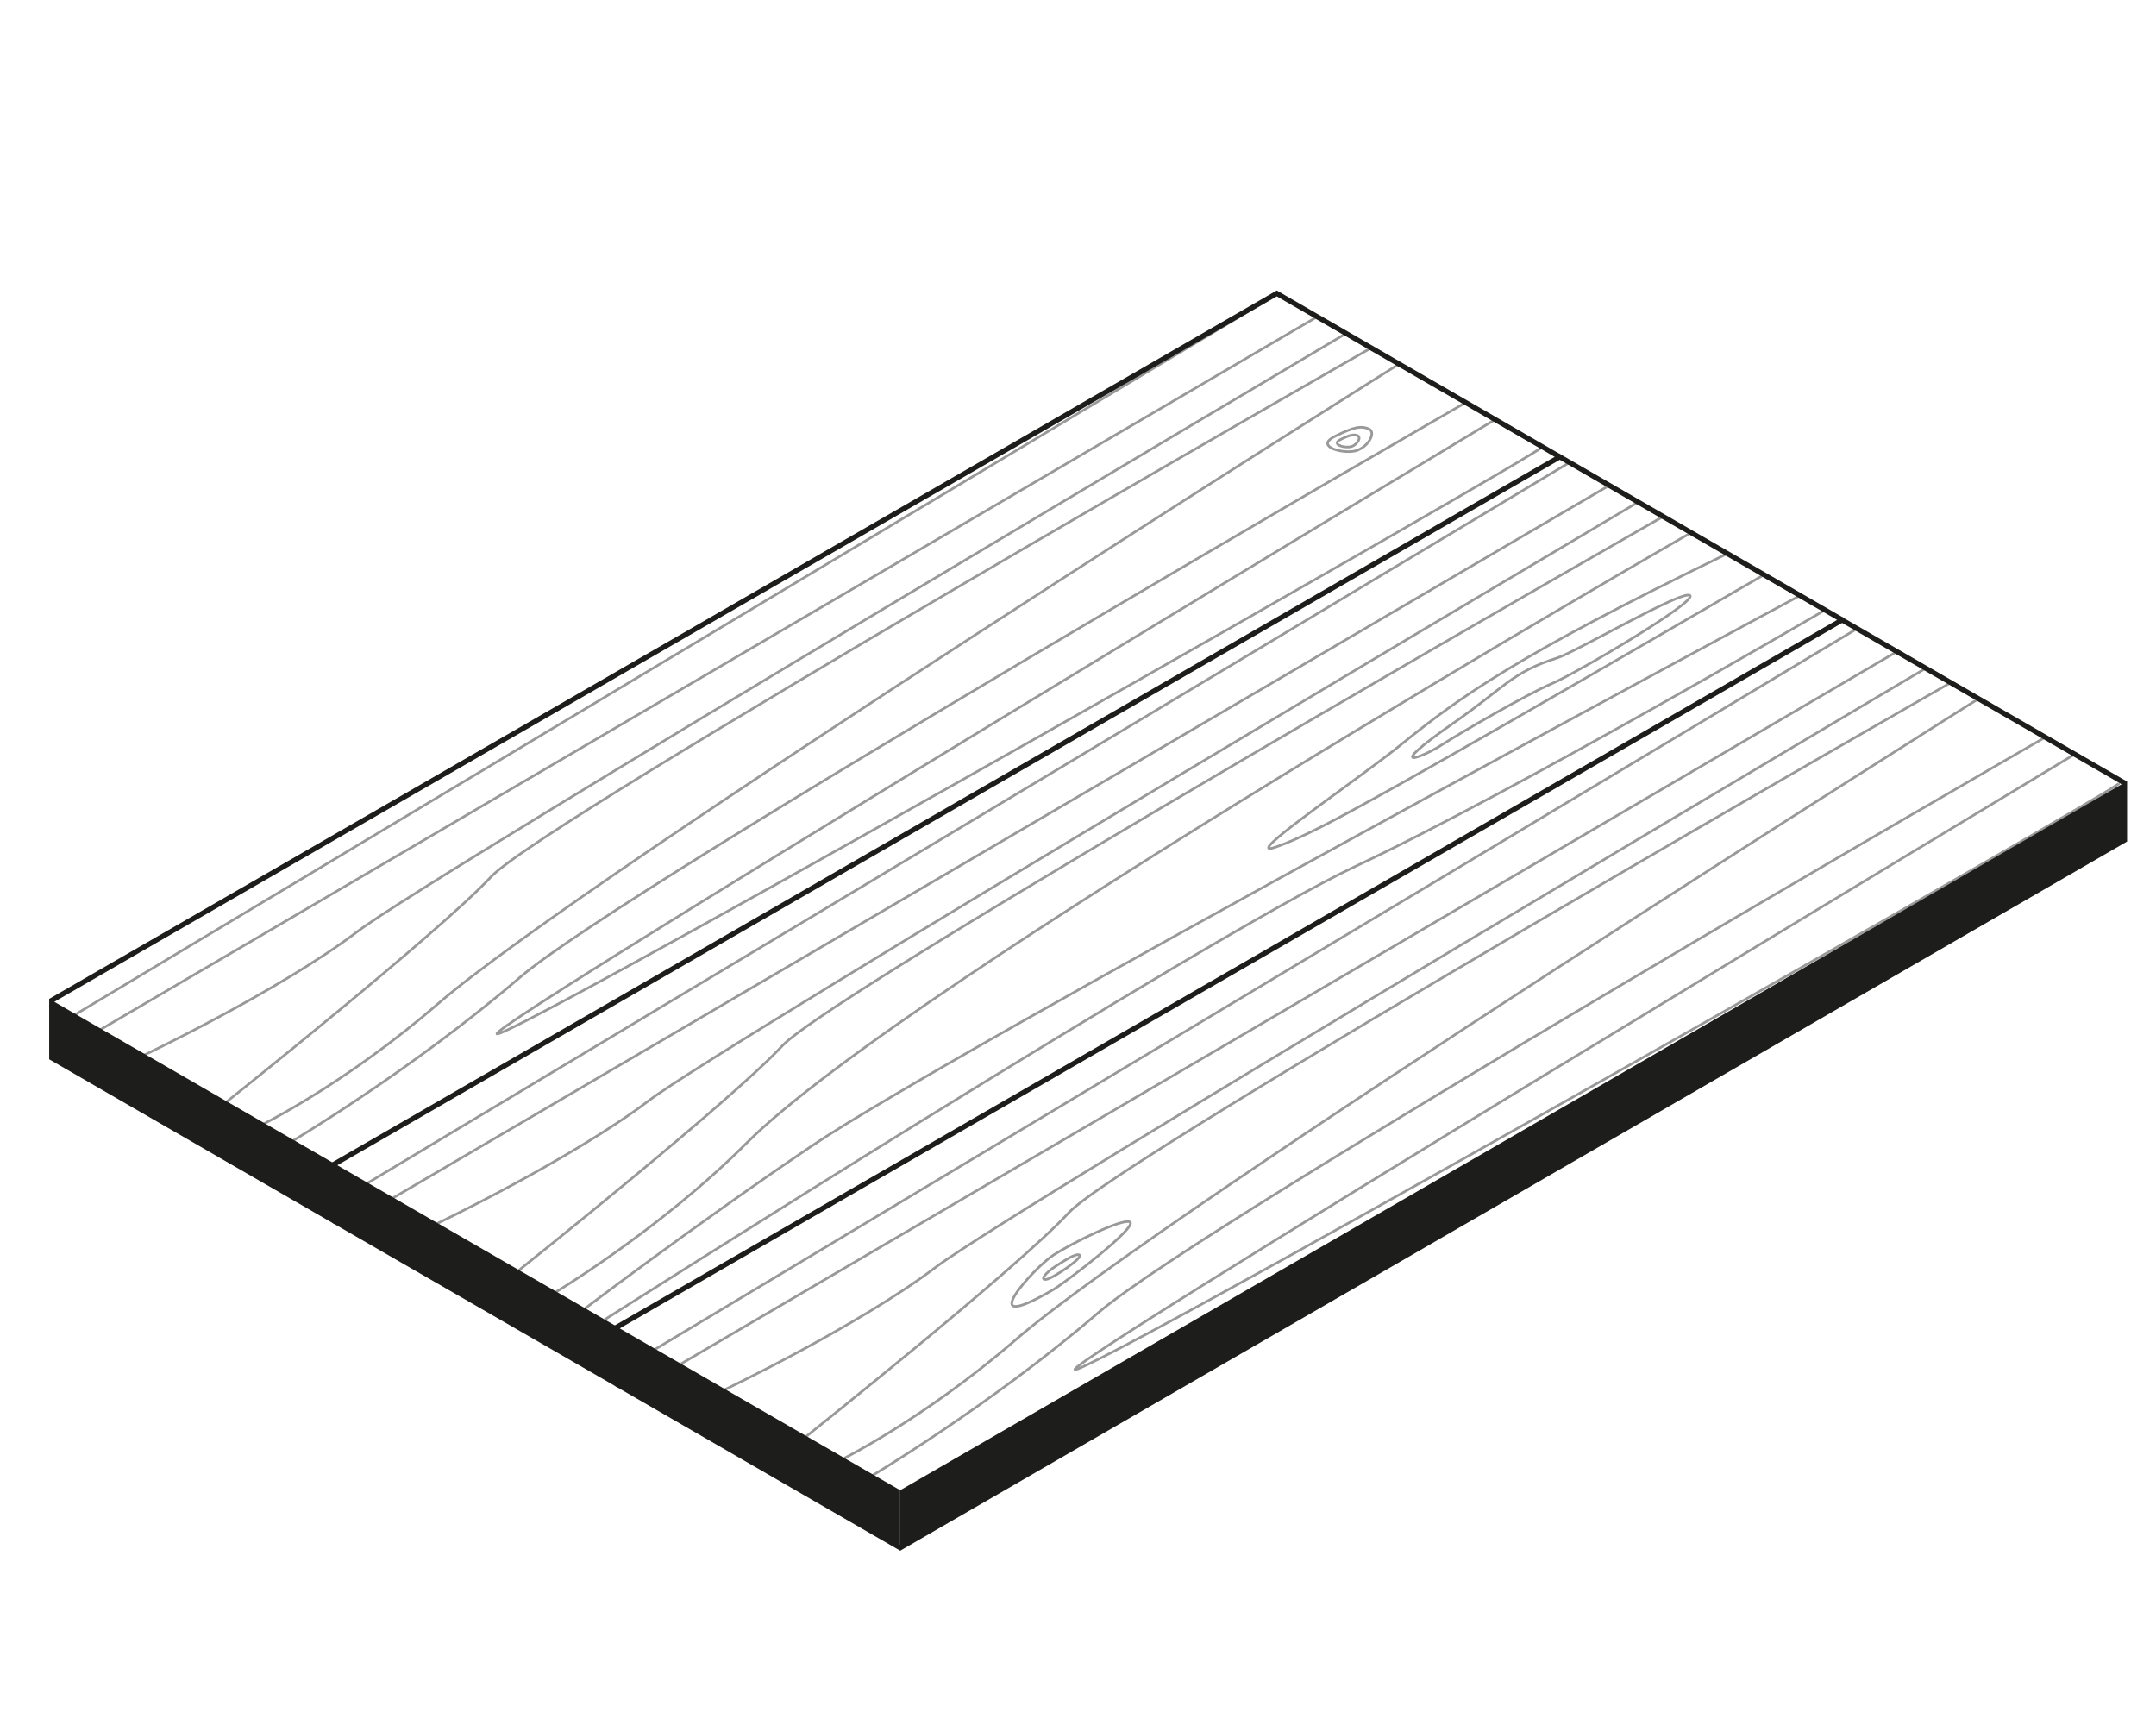 <?xml version="1.0" encoding="utf-8"?>
<svg xmlns="http://www.w3.org/2000/svg" xmlns:xlink="http://www.w3.org/1999/xlink" version="1.1" id="Ebene_1" x="0px" y="0px" viewBox="0 0 1500 1200" style="enable-background:new 0 0 1500 1200;" xml:space="preserve" width="250" height="200">
<style type="text/css">
	.st0{fill:none;stroke:#999999;stroke-width:1.776;stroke-miterlimit:10;}
	.st1{fill:none;stroke:#1D1D1B;stroke-width:2.704;}
	.st2{fill:#1D1D1B;}
	.st3{fill:none;stroke:#1D1D1B;stroke-width:2.704;stroke-dasharray:11.814,11.814;}
	.st4{fill:none;stroke:#1D1D1B;stroke-width:3.553;stroke-linejoin:bevel;stroke-miterlimit:10;}
	.st5{fill:none;stroke:#1D1D1B;stroke-width:3.872;stroke-linejoin:bevel;stroke-miterlimit:10;}
	.st6{fill:none;stroke:#1D1D1B;stroke-width:3.553;stroke-miterlimit:10;}
	.st7{fill:none;stroke:#1D1D1B;stroke-width:1.264;stroke-miterlimit:10;}
	.st8{fill:none;stroke:#1D1D1B;stroke-width:2.528;stroke-miterlimit:10;}
	.st9{fill:none;stroke:#1D1D1B;stroke-width:2.389;stroke-miterlimit:10;}
	.st10{fill:none;stroke:#1D1D1B;stroke-width:4.779;stroke-miterlimit:10;}
	.st11{fill:#FFFFFF;}
	.st12{fill:none;stroke:#1D1D1B;stroke-width:6;stroke-linejoin:bevel;stroke-miterlimit:10;}
	.st13{clip-path:url(#SVGID_2_);fill:none;stroke:#999999;stroke-width:1.776;stroke-miterlimit:10;}
	.st14{clip-path:url(#SVGID_2_);fill:none;stroke:#1D1D1B;stroke-width:4.157;stroke-miterlimit:10;}
	.st15{clip-path:url(#SVGID_4_);fill:none;stroke:#999999;stroke-width:1.776;stroke-miterlimit:10;}
	.st16{fill:none;stroke:#1D1D1B;stroke-width:4.157;stroke-miterlimit:10;}
</style>
<g>
	<g>
		<line class="st0" x1="1290.9" y1="438" x2="448.5" y2="943"/>
		<line class="st0" x1="1318.5" y1="454" x2="466.2" y2="953.2"/>
		<path class="st0" d="M1338.6,465.6c0,0-633.7,375.1-687.8,416.1C596.6,922.8,502,967.8,502,967.8"/>
		<path class="st0" d="M1355.9,475.6c0,0-576.2,329-612.2,367.9S560.2,999.8,560.2,999.8"/>
		<path class="st0" d="M1375.4,486.8c0,0-564.5,355-668.4,444.9c-65.4,56.6-124.6,85.3-124.6,85.3"/>
		<path class="st0" d="M1421.7,513.6c0,0-583.8,336.1-657.6,399.6c-75.6,65-160.4,115.2-160.4,115.2"/>
		<path class="st0" d="M1442.2,525.4c0,0-745.7,448.8-691.6,426.6c54.8-22.6,725.3-404.4,723.9-407.2"/>
	</g>
	<g>
		<line class="st0" x1="888.7" y1="204.5" x2="46.3" y2="709.4"/>
		<line class="st0" x1="916.3" y1="220.4" x2="64" y2="719.7"/>
		<path class="st0" d="M936.4,232c0,0-633.7,375.1-687.8,416.1c-54.1,41.1-148.8,86.1-148.8,86.1"/>
		<path class="st0" d="M953.8,242.1c0,0-576.2,329-612.2,367.9C305.4,648.8,158,766.2,158,766.2"/>
		<path class="st0" d="M973.2,253.3c0,0-564.5,355-668.4,444.9c-65.4,56.6-124.6,85.3-124.6,85.3"/>
		<path class="st0" d="M1019.6,280.1c0,0-583.8,336.1-657.6,399.6c-75.6,65-160.4,115.2-160.4,115.2"/>
		<path class="st0" d="M1040.1,291.9c0,0-745.7,448.8-691.6,426.6c54.8-22.6,725.3-404.4,723.9-407.2"/>
	</g>
	<g>
		<line class="st0" x1="1091.3" y1="322.1" x2="248.9" y2="827.1"/>
		<line class="st0" x1="1118.9" y1="338.1" x2="266.7" y2="837.3"/>
		<path class="st0" d="M1139,349.7c0,0-633.7,375.1-687.8,416.1S302.4,852,302.4,852"/>
		<path class="st0" d="M1156.4,359.7c0,0-576.2,329-612.2,367.9c-36.1,38.8-183.5,156.3-183.5,156.3"/>
		<path class="st0" d="M1175.9,370.9c0,0-545.1,312.7-656.6,424.4c-61.1,61.2-136.3,105.8-136.3,105.8"/>
		<path class="st0" d="M1252.3,414.3c0,0-586.6,314.6-687.7,383C482,853.1,404.2,912.4,404.2,912.4"/>
		<path class="st0" d="M1268.8,424.9c0,0-215.3,126-325.8,177.8C840.3,650.9,420.7,918,420.7,918"/>
		<path class="st0" d="M1201.8,385.1c-147,71.4-186,99.6-227.3,133.1c-27.3,22.2-101.1,72.1-91,72.1c2.7,0,17.2-5.7,35.1-14.8    c48.2-24.3,201-113.3,308.7-175.7"/>
	</g>
	<g>
		<polyline class="st6" points="453,949.8 429.8,963.2 232.9,849.6 232.9,809.6 1085.2,317.8 1281.6,431.2   "/>
		<polygon class="st2" points="429.8,923.2 232.9,809.6 232.9,849.3 429.8,963   "/>
	</g>
	<g>
		<polyline class="st6" points="257.8,835.1 232.9,849.6 36,735.9 36,695.9 888.3,204.1 1084.8,317.6   "/>
		<polygon class="st2" points="232.9,809.6 36,695.9 36,735.6 232.9,849.3   "/>
	</g>
	<g>
		<polygon class="st6" points="1478.1,544.7 1478.1,584.4 626.3,1076.7 429.4,963 429.4,923.1 1281.6,431.3   "/>
		<polygon class="st2" points="626.3,1036.7 429.4,923.1 429.4,962.8 626.3,1076.5   "/>
		<polygon class="st2" points="1478.1,544.4 1478.1,584.2 626.3,1076.5 626.3,1036.7   "/>
	</g>
	<path class="st0" d="M786,850c6.4,3-44.4,41.9-53,47c-58,34-13.6-15.3,0-24S780.8,847.6,786,850z"/>
	<path class="st0" d="M751,873c3.2,1.5-18.1,16.2-23,17s-0.4-4.8,6.5-9.2C741.3,876.5,748.4,871.8,751,873z"/>
	<path class="st0" d="M952,298.2c6.4,2.3-0.9,14.6-10.8,15.8c-9.9,1.2-25.9-4-12.2-10.6C942.6,296.7,946.8,296.3,952,298.2z"/>
	<path class="st0" d="M944.4,303c3.2,1.2-0.5,7.3-5.4,7.9s-12.9-2-6.1-5.3S941.8,302.1,944.4,303z"/>
	<path class="st0" d="M1083.4,457.7c12.7-4,87.9-48,92.4-43.4c4.5,4.6-79.1,54.1-96.2,61.3c-17.1,7.2-63.8,34.3-76.4,42.5   c-12.6,8.3-43.4,20.8,8.7-15.6C1046.3,478.6,1051.9,467.6,1083.4,457.7z"/>
</g>
</svg>
